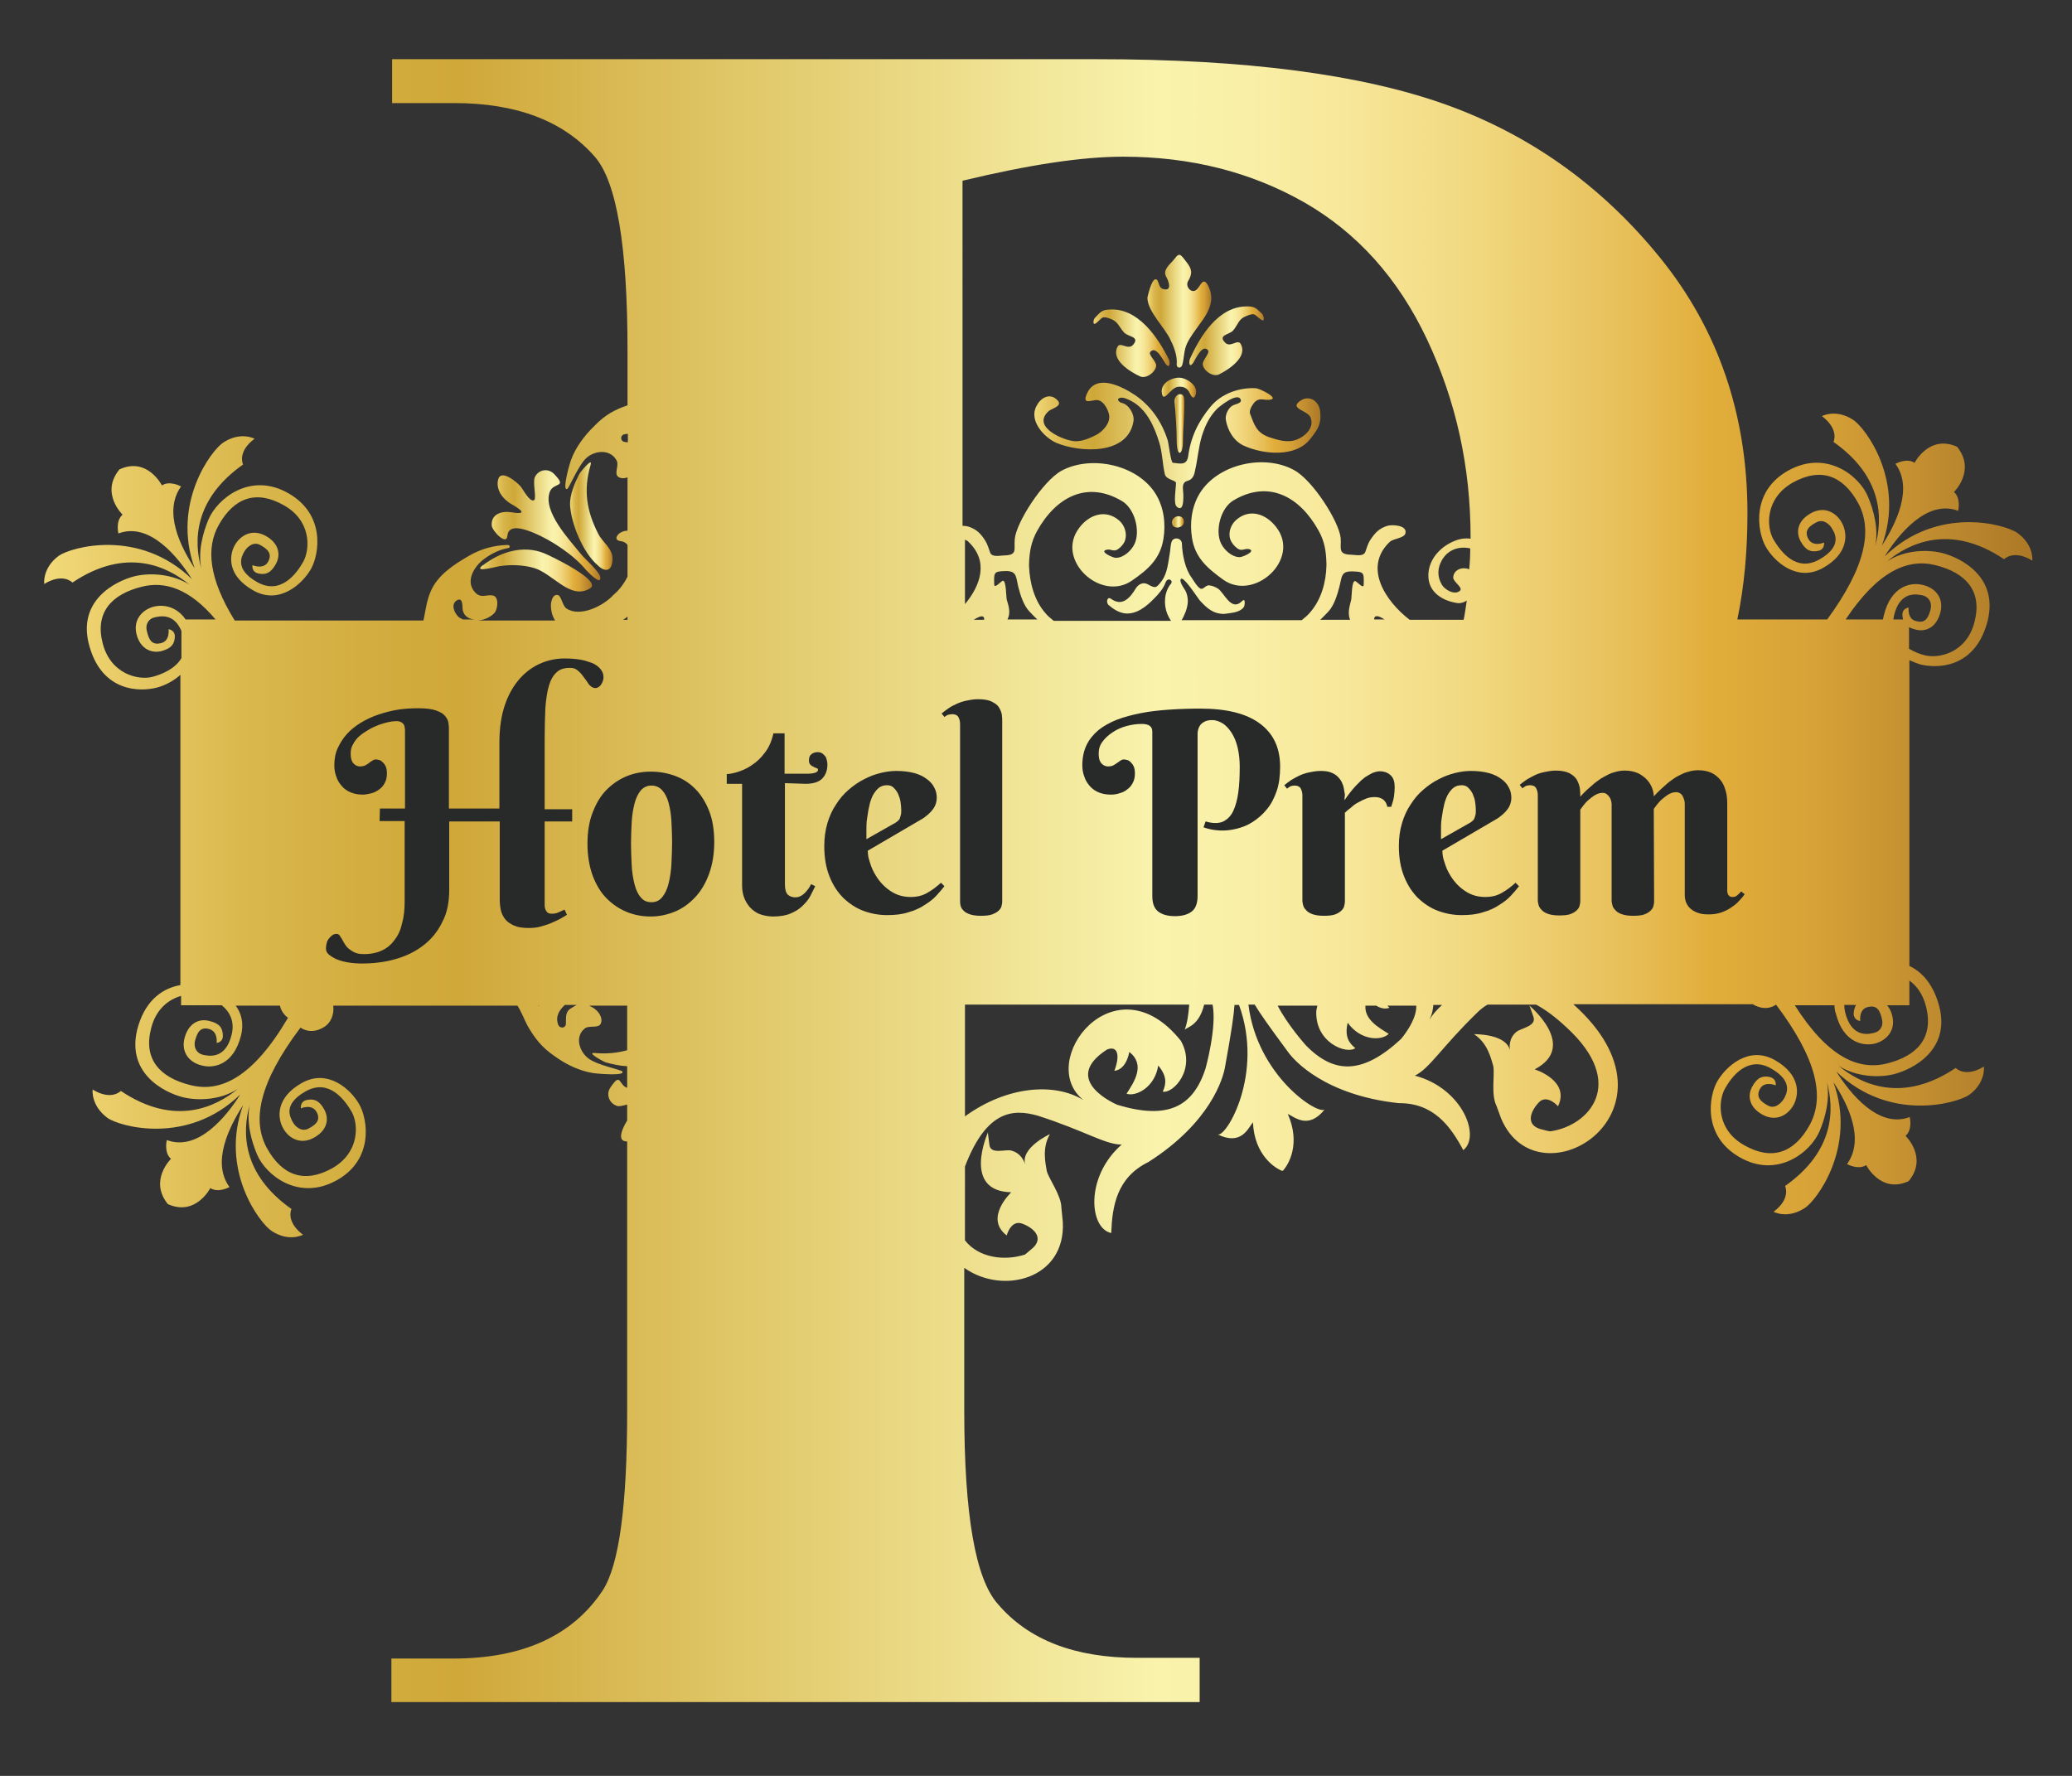 <?xml version="1.0" encoding="utf-8"?>
<!-- Generator: Adobe Illustrator 22.1.0, SVG Export Plug-In . SVG Version: 6.00 Build 0)  -->
<svg version="1.1" id="Capa_1" xmlns="http://www.w3.org/2000/svg" xmlns:xlink="http://www.w3.org/1999/xlink" x="0px" y="0px"
	 viewBox="0 0 595 510" style="enable-background:new 0 0 595 510;" xml:space="preserve">
<rect x="0" y="0" width="595" height="510" fill="#333333" stroke="none"/>
<style type="text/css">
	.st0{display:none;fill:#282929;}
	.st1{fill:url(#SVGID_1_);}
	.st2{fill:url(#SVGID_2_);}
	.st3{fill:url(#SVGID_3_);}
	.st4{fill:url(#SVGID_4_);}
	.st5{fill:url(#SVGID_5_);}
	.st6{fill:url(#SVGID_6_);}
	.st7{fill:url(#SVGID_7_);}
	.st8{fill:url(#SVGID_8_);}
	.st9{fill:url(#SVGID_9_);}
	.st10{fill:url(#SVGID_10_);}
	.st11{fill:url(#SVGID_11_);}
	.st12{fill:url(#SVGID_12_);}
	.st13{fill:url(#SVGID_13_);}
	.st14{fill:url(#SVGID_14_);}
	.st15{fill:#282929;}
</style>
<rect x="-8" y="0.1" class="st0" width="3968.5" height="3968.5"/>
<g>
	
		<linearGradient id="SVGID_1_" gradientUnits="userSpaceOnUse" x1="141.142" y1="-2973.173" x2="172.358" y2="-2973.173" gradientTransform="matrix(1 0 0 1 0 3124)">
		<stop  offset="0" style="stop-color:#F2DA7A"/>
		<stop  offset="4.000000e-02" style="stop-color:#E8CB66"/>
		<stop  offset="0.1" style="stop-color:#DAB84E"/>
		<stop  offset="0.16" style="stop-color:#D3AD3F"/>
		<stop  offset="0.21" style="stop-color:#D0A83A"/>
		<stop  offset="0.34" style="stop-color:#DFC565"/>
		<stop  offset="0.56" style="stop-color:#F9F3AD"/>
		<stop  offset="0.6" style="stop-color:#F9F0A7"/>
		<stop  offset="0.66" style="stop-color:#F7E698"/>
		<stop  offset="0.72" style="stop-color:#F1D87F"/>
		<stop  offset="0.79" style="stop-color:#E8C15C"/>
		<stop  offset="0.84" style="stop-color:#E1AD3A"/>
		<stop  offset="0.89" style="stop-color:#D7A237"/>
		<stop  offset="0.96" style="stop-color:#BC882E"/>
		<stop  offset="1" style="stop-color:#AC7826"/>
	</linearGradient>
	<path class="st1" d="M146.8,147.1c-2.8-0.4-5.8,0.5-5.6,3.8c0.1,1.6,4.3,5.9,4.5,3c0.3-3.8,5.5-1.7,7.5-0.9
		c5.1,2.1,11.6,6.4,15.1,10.7c0.2,0.2,4.3,4.6,4.1,2.2c-0.1-1.7-4.4-5.3-5.5-6.7c-3.2-4-11.2-12.3-9-18c1.1-2.8,5.2-1,1.2-5.1
		c-1.8-1.8-4.5-1.2-5.5,0.9c-0.7,1.4,0.5,6-0.2,6.6c-1.2,0.9-3.4-3.4-3.9-3.9c-1-1.2-5.8-5.3-6.5-1.8c-0.6,3,1.6,5.6,3.9,6.9
		C149.2,146.1,152,148,146.8,147.1z"/>
	
		<linearGradient id="SVGID_2_" gradientUnits="userSpaceOnUse" x1="137.762" y1="-2960.161" x2="169.89" y2="-2960.161" gradientTransform="matrix(1 0 0 1 0 3124)">
		<stop  offset="0" style="stop-color:#F2DA7A"/>
		<stop  offset="4.000000e-02" style="stop-color:#E8CB66"/>
		<stop  offset="0.1" style="stop-color:#DAB84E"/>
		<stop  offset="0.16" style="stop-color:#D3AD3F"/>
		<stop  offset="0.21" style="stop-color:#D0A83A"/>
		<stop  offset="0.34" style="stop-color:#DFC565"/>
		<stop  offset="0.56" style="stop-color:#F9F3AD"/>
		<stop  offset="0.6" style="stop-color:#F9F0A7"/>
		<stop  offset="0.66" style="stop-color:#F7E698"/>
		<stop  offset="0.72" style="stop-color:#F1D87F"/>
		<stop  offset="0.79" style="stop-color:#E8C15C"/>
		<stop  offset="0.84" style="stop-color:#E1AD3A"/>
		<stop  offset="0.89" style="stop-color:#D7A237"/>
		<stop  offset="0.96" style="stop-color:#BC882E"/>
		<stop  offset="1" style="stop-color:#AC7826"/>
	</linearGradient>
	<path class="st2" d="M138.4,162.5C138.3,162.5,138.3,162.5,138.4,162.5c-2.5,2.1,4.7,0.1,5,0.1c3.1-0.5,6.8-0.4,9.9,0.5
		c5.5,1.6,10.4,9.3,16.1,5.9c3.8-2.2-11.6-9.5-13.1-10.1c-6.1-2.5-12.7-0.4-17.7,3.5C138.9,162,139.6,161.5,138.4,162.5z"/>
	
		<linearGradient id="SVGID_3_" gradientUnits="userSpaceOnUse" x1="163.673" y1="-2975.774" x2="175.902" y2="-2975.774" gradientTransform="matrix(1 0 0 1 0 3124)">
		<stop  offset="0" style="stop-color:#F2DA7A"/>
		<stop  offset="4.000000e-02" style="stop-color:#E8CB66"/>
		<stop  offset="0.1" style="stop-color:#DAB84E"/>
		<stop  offset="0.16" style="stop-color:#D3AD3F"/>
		<stop  offset="0.21" style="stop-color:#D0A83A"/>
		<stop  offset="0.34" style="stop-color:#DFC565"/>
		<stop  offset="0.56" style="stop-color:#F9F3AD"/>
		<stop  offset="0.6" style="stop-color:#F9F0A7"/>
		<stop  offset="0.66" style="stop-color:#F7E698"/>
		<stop  offset="0.72" style="stop-color:#F1D87F"/>
		<stop  offset="0.79" style="stop-color:#E8C15C"/>
		<stop  offset="0.84" style="stop-color:#E1AD3A"/>
		<stop  offset="0.89" style="stop-color:#D7A237"/>
		<stop  offset="0.96" style="stop-color:#BC882E"/>
		<stop  offset="1" style="stop-color:#AC7826"/>
	</linearGradient>
	<path class="st3" d="M166.3,136.2c-1.3,2.6-2.7,5.9-2.6,8.8c0.3,5.4,3.7,13.7,7.9,17.3c2.2,2.2,4.3,1.8,4.3-1.9
		c0-2.9-2.9-4.7-4.1-7.1c-3.4-6.6-4.3-12.6-2.2-19.8C170.3,131.1,166.6,135.6,166.3,136.2z"/>
	
		<linearGradient id="SVGID_4_" gradientUnits="userSpaceOnUse" x1="339.751" y1="-2982.248" x2="339.751" y2="-2982.248" gradientTransform="matrix(1 0 0 1 0 3124)">
		<stop  offset="0" style="stop-color:#F2DA7A"/>
		<stop  offset="4.000000e-02" style="stop-color:#E8CB66"/>
		<stop  offset="0.1" style="stop-color:#DAB84E"/>
		<stop  offset="0.16" style="stop-color:#D3AD3F"/>
		<stop  offset="0.21" style="stop-color:#D0A83A"/>
		<stop  offset="0.34" style="stop-color:#DFC565"/>
		<stop  offset="0.56" style="stop-color:#F9F3AD"/>
		<stop  offset="0.6" style="stop-color:#F9F0A7"/>
		<stop  offset="0.66" style="stop-color:#F7E698"/>
		<stop  offset="0.72" style="stop-color:#F1D87F"/>
		<stop  offset="0.79" style="stop-color:#E8C15C"/>
		<stop  offset="0.84" style="stop-color:#E1AD3A"/>
		<stop  offset="0.89" style="stop-color:#D7A237"/>
		<stop  offset="0.96" style="stop-color:#BC882E"/>
		<stop  offset="1" style="stop-color:#AC7826"/>
	</linearGradient>
	<path class="st4" d="M339.8,141.8c0-0.1,0-0.1,0-0.1S339.8,141.7,339.8,141.8z"/>
	
		<linearGradient id="SVGID_5_" gradientUnits="userSpaceOnUse" x1="339.751" y1="-2982.398" x2="339.751" y2="-2982.398" gradientTransform="matrix(1 0 0 1 0 3124)">
		<stop  offset="0" style="stop-color:#F2DA7A"/>
		<stop  offset="4.000000e-02" style="stop-color:#E8CB66"/>
		<stop  offset="0.1" style="stop-color:#DAB84E"/>
		<stop  offset="0.16" style="stop-color:#D3AD3F"/>
		<stop  offset="0.21" style="stop-color:#D0A83A"/>
		<stop  offset="0.34" style="stop-color:#DFC565"/>
		<stop  offset="0.56" style="stop-color:#F9F3AD"/>
		<stop  offset="0.6" style="stop-color:#F9F0A7"/>
		<stop  offset="0.66" style="stop-color:#F7E698"/>
		<stop  offset="0.72" style="stop-color:#F1D87F"/>
		<stop  offset="0.79" style="stop-color:#E8C15C"/>
		<stop  offset="0.84" style="stop-color:#E1AD3A"/>
		<stop  offset="0.89" style="stop-color:#D7A237"/>
		<stop  offset="0.96" style="stop-color:#BC882E"/>
		<stop  offset="1" style="stop-color:#AC7826"/>
	</linearGradient>
	<path class="st5" d="M339.8,141.6L339.8,141.6L339.8,141.6z"/>
	
		<linearGradient id="SVGID_6_" gradientUnits="userSpaceOnUse" x1="339.751" y1="-2982.435" x2="339.751" y2="-2982.435" gradientTransform="matrix(1 0 0 1 0 3124)">
		<stop  offset="0" style="stop-color:#F2DA7A"/>
		<stop  offset="4.000000e-02" style="stop-color:#E8CB66"/>
		<stop  offset="0.1" style="stop-color:#DAB84E"/>
		<stop  offset="0.16" style="stop-color:#D3AD3F"/>
		<stop  offset="0.21" style="stop-color:#D0A83A"/>
		<stop  offset="0.34" style="stop-color:#DFC565"/>
		<stop  offset="0.56" style="stop-color:#F9F3AD"/>
		<stop  offset="0.6" style="stop-color:#F9F0A7"/>
		<stop  offset="0.66" style="stop-color:#F7E698"/>
		<stop  offset="0.72" style="stop-color:#F1D87F"/>
		<stop  offset="0.79" style="stop-color:#E8C15C"/>
		<stop  offset="0.84" style="stop-color:#E1AD3A"/>
		<stop  offset="0.89" style="stop-color:#D7A237"/>
		<stop  offset="0.96" style="stop-color:#BC882E"/>
		<stop  offset="1" style="stop-color:#AC7826"/>
	</linearGradient>
	<path class="st6" d="M339.8,141.6C339.8,141.5,339.8,141.5,339.8,141.6L339.8,141.6z"/>
	
		<linearGradient id="SVGID_7_" gradientUnits="userSpaceOnUse" x1="296.881" y1="-2996.076" x2="379.29" y2="-2996.076" gradientTransform="matrix(1 0 0 1 0 3124)">
		<stop  offset="0" style="stop-color:#F2DA7A"/>
		<stop  offset="4.000000e-02" style="stop-color:#E8CB66"/>
		<stop  offset="0.1" style="stop-color:#DAB84E"/>
		<stop  offset="0.16" style="stop-color:#D3AD3F"/>
		<stop  offset="0.21" style="stop-color:#D0A83A"/>
		<stop  offset="0.34" style="stop-color:#DFC565"/>
		<stop  offset="0.56" style="stop-color:#F9F3AD"/>
		<stop  offset="0.6" style="stop-color:#F9F0A7"/>
		<stop  offset="0.66" style="stop-color:#F7E698"/>
		<stop  offset="0.72" style="stop-color:#F1D87F"/>
		<stop  offset="0.79" style="stop-color:#E8C15C"/>
		<stop  offset="0.84" style="stop-color:#E1AD3A"/>
		<stop  offset="0.89" style="stop-color:#D7A237"/>
		<stop  offset="0.96" style="stop-color:#BC882E"/>
		<stop  offset="1" style="stop-color:#AC7826"/>
	</linearGradient>
	<path class="st7" d="M303.4,127.2c6.7,2.8,20.6,3.6,22.1-6.3c0.3-2-1.4-4.8-3.4-5.2c-0.5-0.1-1.7-1-0.6-1.4c1-0.4,2.7,0.5,3.6,1
		c4.3,2.4,6.4,7.3,7.8,11.8c0.9,2.9,0.9,6.1,1.6,9.1c0.4,1.6,3.2,1.7,3.2,2.5c0,1.5-0.8,5.9,0.2,6.8c2.2,1.9,1.9-3,1.9-3.7
		c0-1.1-0.7-3.2,1.2-3.7c1.6-0.4,2-1.9,2.2-3.1c0.8-3.5,0.9-6.2,1.9-9.7c0.9-2.9,2.2-5.7,4.4-7.9c0.6-0.6,6-5,6.8-2.6
		c0.4,1-1.7,1.3-2.2,1.6c-1.3,0.6-2.3,2.6-2.1,4.1c0.5,3.1,2.3,6.2,5.2,7.5c5.5,2.5,14.9,3.5,19.1-2c2.1-2.7,3.2-4.1,2.8-7.9
		c-0.3-2.9-3.1-4.8-5.7-3c-3.3,2.3,2,2.7,2.9,4.7c1.3,2.9-1.5,5.5-3.8,6.4c-2.7,1.1-5.5,0.2-8.2-0.7c-3.5-1.3-4.1-3.5-5.3-6.6
		c-0.4-1,0.5-2.4,1.1-3.2c1.5-1.7,2.6-0.7,4.5-0.9c3.1-0.3-2.8-3.2-3.9-3.3c-4.7-0.3-9.9,1.5-13,5.2c-3.6,4.3-5.8,8.9-6.5,14.3
		c-0.4,2.8-2.4,2.1-4.4,1.9c-0.6-0.1-1.2-5.6-1.5-6.5c-1.7-5.3-4.7-9.7-9.3-12.9c-3.6-2.4-11.1-6.4-13.8-0.6c-1.5,3.2,0.7,2.2,2.4,2
		c2.1-0.3,3.6,2.6,3.9,4.3c0.4,2.3-1.8,4.7-3.7,5.7c-1.1,0.5-3.7,2-6.3,1.8c-2.9-0.2-12.4-4-7.4-8.6c1-0.9,5-1.6,1.8-3.8
		c-2-1.3-4.3,0.3-5.2,2.2C295.3,120.6,299.7,125.6,303.4,127.2z"/>
	
		<linearGradient id="SVGID_8_" gradientUnits="userSpaceOnUse" x1="329.532" y1="-3034.624" x2="347.794" y2="-3034.624" gradientTransform="matrix(1 0 0 1 0 3124)">
		<stop  offset="0" style="stop-color:#F2DA7A"/>
		<stop  offset="4.000000e-02" style="stop-color:#E8CB66"/>
		<stop  offset="0.1" style="stop-color:#DAB84E"/>
		<stop  offset="0.16" style="stop-color:#D3AD3F"/>
		<stop  offset="0.21" style="stop-color:#D0A83A"/>
		<stop  offset="0.34" style="stop-color:#DFC565"/>
		<stop  offset="0.56" style="stop-color:#F9F3AD"/>
		<stop  offset="0.6" style="stop-color:#F9F0A7"/>
		<stop  offset="0.66" style="stop-color:#F7E698"/>
		<stop  offset="0.72" style="stop-color:#F1D87F"/>
		<stop  offset="0.79" style="stop-color:#E8C15C"/>
		<stop  offset="0.84" style="stop-color:#E1AD3A"/>
		<stop  offset="0.89" style="stop-color:#D7A237"/>
		<stop  offset="0.96" style="stop-color:#BC882E"/>
		<stop  offset="1" style="stop-color:#AC7826"/>
	</linearGradient>
	<path class="st8" d="M337.9,104.6c-0.1,1.2,1.3,1.3,1.6,0.2c0.6-2.1,0.4-4.1,1.4-6.2c0.9-1.9,2.4-3.8,3.6-5.5
		c2.4-3.2,4.5-6.7,2.6-10.7c-1.5-3.3-2.3-0.4-3.3,0.6c-1.5,1.7-3.6-0.7-2.6-2.3c1.4-2.3,1-3.6-0.6-5.6c-1.4-1.7-1.8-2.9-3.3-0.8
		c-1.1,1.5-3.6,3.1-2.4,5.2c0.6,1,1.9,4.3-0.9,3.5c-1.5-0.4-1.1-2.7-2.1-2.8c-1.3-0.1-2.4,5.3-2.4,5.3c0,4,5.2,8.7,6.7,12.3
		C337.2,99.8,338.1,102.3,337.9,104.6z"/>
	
		<linearGradient id="SVGID_9_" gradientUnits="userSpaceOnUse" x1="313.951" y1="-3025.425" x2="335.939" y2="-3025.425" gradientTransform="matrix(1 0 0 1 0 3124)">
		<stop  offset="0" style="stop-color:#F2DA7A"/>
		<stop  offset="4.000000e-02" style="stop-color:#E8CB66"/>
		<stop  offset="0.1" style="stop-color:#DAB84E"/>
		<stop  offset="0.16" style="stop-color:#D3AD3F"/>
		<stop  offset="0.21" style="stop-color:#D0A83A"/>
		<stop  offset="0.34" style="stop-color:#DFC565"/>
		<stop  offset="0.56" style="stop-color:#F9F3AD"/>
		<stop  offset="0.6" style="stop-color:#F9F0A7"/>
		<stop  offset="0.66" style="stop-color:#F7E698"/>
		<stop  offset="0.72" style="stop-color:#F1D87F"/>
		<stop  offset="0.79" style="stop-color:#E8C15C"/>
		<stop  offset="0.84" style="stop-color:#E1AD3A"/>
		<stop  offset="0.89" style="stop-color:#D7A237"/>
		<stop  offset="0.96" style="stop-color:#BC882E"/>
		<stop  offset="1" style="stop-color:#AC7826"/>
	</linearGradient>
	<path class="st9" d="M314.9,92.7c1.8-1.5,1.4-2.1,4.1-1.1c2.1,0.8,2.4,2.4,3.8,3.9c1.2,1.3,4.6,1.1,2.6,3.5c-1.5,1.7-3.7-1-4.5,0.6
		c-2,3.9,3.9,7.3,6.5,8.5c1.8,0.8,4.5-1.3,4.6-3.1c0.1-1.2-2.3-3.1-1.7-3.9c1.7-2.2,4,3,4.6,3.6c1.1,1.2,1.1-0.6,0.8-1.4
		c-3.2-6.4-8.9-15-17.2-14.4c-2,0.1-2.5,0.7-3.9,2.2C313.9,91.6,313.6,93.8,314.9,92.7z"/>
	
		<linearGradient id="SVGID_10_" gradientUnits="userSpaceOnUse" x1="341.481" y1="-3026.138" x2="362.941" y2="-3026.138" gradientTransform="matrix(1 0 0 1 0 3124)">
		<stop  offset="0" style="stop-color:#F2DA7A"/>
		<stop  offset="4.000000e-02" style="stop-color:#E8CB66"/>
		<stop  offset="0.1" style="stop-color:#DAB84E"/>
		<stop  offset="0.16" style="stop-color:#D3AD3F"/>
		<stop  offset="0.21" style="stop-color:#D0A83A"/>
		<stop  offset="0.34" style="stop-color:#DFC565"/>
		<stop  offset="0.56" style="stop-color:#F9F3AD"/>
		<stop  offset="0.6" style="stop-color:#F9F0A7"/>
		<stop  offset="0.66" style="stop-color:#F7E698"/>
		<stop  offset="0.72" style="stop-color:#F1D87F"/>
		<stop  offset="0.79" style="stop-color:#E8C15C"/>
		<stop  offset="0.84" style="stop-color:#E1AD3A"/>
		<stop  offset="0.89" style="stop-color:#D7A237"/>
		<stop  offset="0.96" style="stop-color:#BC882E"/>
		<stop  offset="1" style="stop-color:#AC7826"/>
	</linearGradient>
	<path class="st10" d="M342.5,104.4c0.6-0.7,2.7-5.9,4.4-3.8c0.6,0.8-1.6,2.8-1.5,4c0.1,1.8,2.9,3.8,4.7,2.9
		c2.6-1.3,8.3-4.9,6.2-8.7c-0.9-1.6-2.9,1.2-4.5-0.4c-2.2-2.3,1.3-2.2,2.4-3.6c1.3-1.6,1.5-3.2,3.6-4c2.7-1.1,2.3-0.5,4.2,0.9
		c1.4,1.1,1-1.1,0.3-1.7c-1.5-1.4-2-2-4-2c-8.4-0.2-13.7,8.6-16.6,15.1C341.4,103.8,341.4,105.7,342.5,104.4z"/>
	
		<linearGradient id="SVGID_11_" gradientUnits="userSpaceOnUse" x1="337.295" y1="-3002.375" x2="340.062" y2="-3002.375" gradientTransform="matrix(1 0 0 1 0 3124)">
		<stop  offset="0" style="stop-color:#F2DA7A"/>
		<stop  offset="4.000000e-02" style="stop-color:#E8CB66"/>
		<stop  offset="0.1" style="stop-color:#DAB84E"/>
		<stop  offset="0.16" style="stop-color:#D3AD3F"/>
		<stop  offset="0.21" style="stop-color:#D0A83A"/>
		<stop  offset="0.34" style="stop-color:#DFC565"/>
		<stop  offset="0.56" style="stop-color:#F9F3AD"/>
		<stop  offset="0.6" style="stop-color:#F9F0A7"/>
		<stop  offset="0.66" style="stop-color:#F7E698"/>
		<stop  offset="0.72" style="stop-color:#F1D87F"/>
		<stop  offset="0.79" style="stop-color:#E8C15C"/>
		<stop  offset="0.84" style="stop-color:#E1AD3A"/>
		<stop  offset="0.89" style="stop-color:#D7A237"/>
		<stop  offset="0.96" style="stop-color:#BC882E"/>
		<stop  offset="1" style="stop-color:#AC7826"/>
	</linearGradient>
	<path class="st11" d="M340.1,115.6c0-1.1,0-2.3-1.1-2.4c-1.1-0.1-1.8,1.1-1.7,2.2c0.3,3,0.6,8.2,0.6,11.3c0,0.1,0,0.1,0,0.1
		c0.1,5,1.9,3.7,1.8-0.3C339.7,123.5,340.2,118.5,340.1,115.6z"/>
	
		<linearGradient id="SVGID_12_" gradientUnits="userSpaceOnUse" x1="333.627" y1="-3012.678" x2="343.462" y2="-3012.678" gradientTransform="matrix(1 0 0 1 0 3124)">
		<stop  offset="0" style="stop-color:#F2DA7A"/>
		<stop  offset="4.000000e-02" style="stop-color:#E8CB66"/>
		<stop  offset="0.1" style="stop-color:#DAB84E"/>
		<stop  offset="0.16" style="stop-color:#D3AD3F"/>
		<stop  offset="0.21" style="stop-color:#D0A83A"/>
		<stop  offset="0.34" style="stop-color:#DFC565"/>
		<stop  offset="0.56" style="stop-color:#F9F3AD"/>
		<stop  offset="0.6" style="stop-color:#F9F0A7"/>
		<stop  offset="0.66" style="stop-color:#F7E698"/>
		<stop  offset="0.72" style="stop-color:#F1D87F"/>
		<stop  offset="0.79" style="stop-color:#E8C15C"/>
		<stop  offset="0.84" style="stop-color:#E1AD3A"/>
		<stop  offset="0.89" style="stop-color:#D7A237"/>
		<stop  offset="0.96" style="stop-color:#BC882E"/>
		<stop  offset="1" style="stop-color:#AC7826"/>
	</linearGradient>
	<path class="st12" d="M341.4,112.4c0.2,0.3,1.1,2.8,1.8,1.3c1.3-2.6-2-4.9-4.1-5.2c-2.2-0.3-5.7,1.3-5.5,4.1
		c0.4,3.6,2.4-1.2,4.6-1.5C339.5,110.9,340.7,111.3,341.4,112.4z"/>
	
		<linearGradient id="SVGID_13_" gradientUnits="userSpaceOnUse" x1="336.512" y1="-2974.118" x2="339.892" y2="-2974.118" gradientTransform="matrix(1 0 0 1 0 3124)">
		<stop  offset="0" style="stop-color:#F2DA7A"/>
		<stop  offset="4.000000e-02" style="stop-color:#E8CB66"/>
		<stop  offset="0.1" style="stop-color:#DAB84E"/>
		<stop  offset="0.16" style="stop-color:#D3AD3F"/>
		<stop  offset="0.21" style="stop-color:#D0A83A"/>
		<stop  offset="0.34" style="stop-color:#DFC565"/>
		<stop  offset="0.56" style="stop-color:#F9F3AD"/>
		<stop  offset="0.6" style="stop-color:#F9F0A7"/>
		<stop  offset="0.66" style="stop-color:#F7E698"/>
		<stop  offset="0.72" style="stop-color:#F1D87F"/>
		<stop  offset="0.79" style="stop-color:#E8C15C"/>
		<stop  offset="0.84" style="stop-color:#E1AD3A"/>
		<stop  offset="0.89" style="stop-color:#D7A237"/>
		<stop  offset="0.96" style="stop-color:#BC882E"/>
		<stop  offset="1" style="stop-color:#AC7826"/>
	</linearGradient>
	<path class="st13" d="M336.6,150.1c0,2.2,3.4,1.6,3.4-0.3C339.9,147.5,336.5,147.9,336.6,150.1z"/>
	
		<linearGradient id="SVGID_14_" gradientUnits="userSpaceOnUse" x1="12.627" y1="-2871.098" x2="583.575" y2="-2871.098" gradientTransform="matrix(1 0 0 1 0 3124)">
		<stop  offset="0" style="stop-color:#F2DA7A"/>
		<stop  offset="4.000000e-02" style="stop-color:#E8CB66"/>
		<stop  offset="0.1" style="stop-color:#DAB84E"/>
		<stop  offset="0.16" style="stop-color:#D3AD3F"/>
		<stop  offset="0.21" style="stop-color:#D0A83A"/>
		<stop  offset="0.34" style="stop-color:#DFC565"/>
		<stop  offset="0.56" style="stop-color:#F9F3AD"/>
		<stop  offset="0.6" style="stop-color:#F9F0A7"/>
		<stop  offset="0.66" style="stop-color:#F7E698"/>
		<stop  offset="0.72" style="stop-color:#F1D87F"/>
		<stop  offset="0.79" style="stop-color:#E8C15C"/>
		<stop  offset="0.84" style="stop-color:#E1AD3A"/>
		<stop  offset="0.89" style="stop-color:#D7A237"/>
		<stop  offset="0.96" style="stop-color:#BC882E"/>
		<stop  offset="1" style="stop-color:#AC7826"/>
	</linearGradient>
	<path class="st14" d="M579.4,153.1c-3.4-2.5-23-8.1-38.2,6.7c3.9-6.2,12.1-16.5,21.1-13.1c0,0,0.9-3.6-1.2-5.4c0,0,6.4-6.2,0.9-13
		c-8-3.6-12.2,4.6-12.2,4.6c-2.3-1.5-5.5,0.3-5.5,0.3c5.2,7.1,0.1,17.3-3.9,23.5c6.8-18.6-4.8-33.9-8.2-36.1c-5-3.3-9-1.1-9-1.1
		c5.1,3.9,3.3,7.4,3.3,7.4c14.2,10,14.2,22,12,29.9c1-5-0.5-10.4-2.1-14.2c-2.5-6-12-13.6-23-7.4c-10.6,6-8.8,17.4-6.4,21.7
		s9,10.4,16.5,6.2s7.1-10,5.4-13c-1.7-3.1-5.2-4.8-8.9-2.7c-3.8,2.1-4.4,5.4-2.9,8.1c1.5,2.7,3,3.1,5,2.7c2-0.4,1.7-2.4,1.7-2.4
		s-3.1,1.4-4.5-1c-1.3-2.4,0.2-3.7,2.3-4.8c2-1.1,3.9,0.6,4.6,2c0.8,1.3,2.8,5-3.8,8.7s-11.1-2.3-13.2-5.9c-2-3.6-2.3-11.7,5.6-16.2
		c7.9-4.4,14.3-2.2,18.7,5.7c4.3,7.7,2.4,18.3-8.8,33.6h-25.8c2-9.6,2.9-19.8,2.9-30.5c0-28.3-8.4-52.8-25.1-73.4
		s-37.3-35.3-61.6-44c-24.4-8.7-57.7-13-99.9-13H112.6v12.6h17.8c17.9,0,31.4,5.1,40.4,15.4c6.3,7.2,9.4,25.8,9.4,55.6v15.8
		c-3.5,1.2-6.3,2.6-9.5,5.9c-2.9,2.8-5.5,6.3-6.8,10c-0.3,0.8-2.6,8.8-1,8.1c0.5-0.2,3.2-6.8,5.5-8.9c2.5-2.2,6.9-2.6,8.7,0.8
		c0.7,1.4-0.8,3.7,0.4,4.6c0.8,0.6,1.8,0.5,2.7,0.2v15.3c-0.5,0-1,0.1-1.5,0.3c-1.4,0.5-2.7,2.4-0.5,2.7c0.9,0.1,1.6,0.5,2,1.1v9.1
		c-1,2-2.4,3.9-4.1,5.3c-2.8,3.1-9.6,6.5-13.5,3.8c-1.1-0.8-1.4-3.6-2.4-3.8c-1.5-0.4-2,1.9-2,2.9c0,1.8,0.5,3.3,1.2,4.4h-22.2
		c1.9-0.1,3.9-1.1,4.9-2.3c0.8-1.1,1.3-4.5-0.6-4.9c-1.9-0.3-3.3,0.9-5-0.8c-3.1-3.2-0.3-7.7,2.7-9.8c1.9-1.4,4.3-2.6,6.7-3
		c0.7-0.1,0.6-0.9-0.1-0.9c-4,0.1-7.6,1.1-11.1,3.1c-4.3,2.5-9,5.5-11,10.2c-1.2,2.7-1.5,5.6-2.1,8.4H67.4
		c-7.4-12-8.3-20.8-4.6-27.4c4.4-7.9,10.8-10.2,18.7-5.7c7.9,4.4,7.6,12.5,5.6,16.2c-2,3.6-6.6,9.6-13.2,5.9
		c-6.6-3.7-4.5-7.4-3.8-8.7s2.6-3.1,4.6-2s3.6,2.4,2.3,4.8c-1.3,2.4-4.5,1-4.5,1s-0.4,1.9,1.7,2.4c2,0.4,3.5,0,5-2.7s0.9-6-2.9-8.1
		c-3.8-2.1-7.2-0.3-8.9,2.7c-1.7,3.1-2.1,8.8,5.4,13c7.5,4.2,14.1-2,16.5-6.2c2.4-4.3,4.2-15.6-6.4-21.7c-10.9-6.3-20.4,1.4-23,7.4
		c-1.6,3.8-3.1,9.2-2.1,14.2c-2.2-7.9-2.2-19.9,12-29.9c0,0-1.8-3.6,3.3-7.4c0,0-4-2.2-9,1.1c-3.4,2.2-14.9,17.5-8.2,36.1
		c-4.1-6.2-9.1-16.3-3.9-23.5c0,0-3.2-1.8-5.5-0.3c0,0-4.2-8.3-12.2-4.6c-5.6,6.8,0.9,13,0.9,13c-2.1,1.8-1.2,5.4-1.2,5.4
		c9-3.4,17.2,6.9,21.1,13.1c-15.3-14.8-34.8-9.1-38.2-6.7c-4.8,3.5-4.2,8.1-4.2,8.1c5.4-3.3,8.1-0.4,8.1-0.4
		c15.5-10.4,27.3-4.6,33.6,0.6c-4.9-3.1-11.3-3.5-15.8-2.4c-5.5,1.4-16.9,7.1-12.8,20.5c3.8,12.7,14.3,12.7,19.1,11.5
		c2.1-0.5,4.8-1.8,6.9-3.7v89.1c-4.6,0.8-9.7,3.8-12.1,11.7c-4,13.4,7.3,19.1,12.8,20.5c4.5,1.1,10.9,0.8,15.8-2.4
		c-6.3,5.2-18.1,11-33.6,0.6c0,0-2.7,2.9-8.1-0.4c0,0-0.6,4.5,4.2,8.1c3.4,2.5,23,8.1,38.2-6.7c-3.9,6.2-12.1,16.5-21.1,13.1
		c0,0-0.9,3.6,1.2,5.4c0,0-6.4,6.2-0.9,13c8,3.6,12.2-4.6,12.2-4.6c2.3,1.5,5.5-0.3,5.5-0.3c-5.2-7.1-0.1-17.3,3.9-23.5
		C63,336,74.6,351.3,78,353.5c5,3.3,9,1.1,9,1.1c-5.1-3.9-3.3-7.4-3.3-7.4c-14.2-10-14.2-22-12-29.9c-1,5,0.5,10.4,2.1,14.2
		c2.5,6,12,13.6,23,7.4c10.6-6,8.8-17.4,6.4-21.7s-9-10.4-16.5-6.2c-7.5,4.2-7.1,10-5.4,13c1.7,3.1,5.2,4.8,8.9,2.7
		c3.8-2.1,4.4-5.4,2.9-8.1s-3-3.1-5-2.7s-1.7,2.4-1.7,2.4s3.1-1.4,4.5,1c1.3,2.4-0.2,3.7-2.3,4.8c-2,1.1-3.9-0.6-4.6-2
		s-2.8-5,3.8-8.7s11.1,2.3,13.2,5.9c2,3.6,2.3,11.7-5.6,16.2c-7.9,4.4-14.3,2.2-18.7-5.7c-4.4-7.9-2.4-18.8,9.6-34.7
		c0,0,2.7,2.2,6.5,0c2.2-1.2,3.2-3.7,2.9-6.3h52.9c1.2,1.9,2.1,4.3,2.9,5.8c2,3.4,3.9,6.1,7.9,8.8c3.3,2.4,7.2,4.2,11.1,4.8
		c0.8,0.1,9.2,0.9,8.2-0.5c-0.3-0.5-7.3-1.8-9.8-3.8c-2.6-2-3.9-6.3-0.9-8.6c1.2-0.9,3.8,0.1,4.5-1.3c0.7-1.5-0.4-3.2-1.5-4.1
		c-0.6-0.5-1.2-0.8-1.8-1.1h10.9v12.8c-2.9,0.8-5.9,1.1-9.3,0.8c-2.6-0.3,2.5,2.5,3.2,2.7c1.8,0.5,4,1,6.1,1.1v6.2
		c-2.5-0.8-1.7-4.7-4.8-0.1c-1.4,2-0.3,4.6,1.9,5.3c0.6,0.2,1.8-0.1,2.9-0.4v4.6c-1.2,1.9-3.2,6-0.1,6c0.1,0,0.1,0,0.1,0v77.5
		c0,27-2.3,44.1-7,51.4c-8.6,13-22.9,19.6-42.9,19.6h-17.8v12.5h232.1v-12.7h-18c-17.8,0-31.1-5.1-39.9-15.4
		c-6.5-7.2-9.7-25.7-9.7-55.6v-41c11.1,7.9,29.2,3.2,28.3-13.2l-0.4-4c0-3.6-3.6-8.3-4.2-10.6c-0.4-2.4-1.4-6.6,0.9-10.6
		c0,0-8.5,3.9-7.1,8.7c0,0.1,0,0.1,0,0.1v-0.1c-0.2-0.6-1.1-3.3-4.1-4c-1.7-0.4-6,1.3-6.2-1.8c-0.4-3.1-0.4-3.1-0.4-3.4
		c-0.1,0.3-7.5,16.9,6.7,17.2c0,0-7.9,7.4-1.3,12.4c0,0,1.2-4.8,4.7-3.3c3.5,1.4,5.7,4.1,2.9,6.8c-1,0.8-1.7,1.5-2.4,2
		c-6,1.9-13.3,0.9-17.2-4.1V335c6.2-16.2,13.8-16.6,20.9-14.6c13.7,4.4,19.3,8.3,24.1,8.3c-10.6,9.3-9.3,24.1-3,25.4
		c0.3-7.6,1.5-15.9,10.7-20.4c17.9-11.4,21.5-24.2,22-27.4c1.9-10.4,2.5-14.8,2.7-17.7h1.3c7.2,19.7-3.6,38-6.1,37.2
		c6.8,3.3,8.7-1.8,10.1-3.5c0.4,9.4,6.3,13.2,8.5,14v-0.2l0.1,0.1c1.6-1.7,5.2-7.7,1.4-16.3c2,0.9,5.9,4.6,10.6-1.3
		c-1.9,1.7-19.4-9.6-21.9-30.1h1.8c1.5,2.5,4.1,6.2,9.5,13.5c1.8,2.6,10.7,12.5,31.8,14.8c10.2-0.1,15,6.8,18.6,13.5
		c5.1-4-0.3-17.8-13.9-21.4c4.3-2.1,7.6-8.1,17.9-18.1c0.9-0.9,1.9-1.7,3-2.3h13.9c2.6,1.4,5.5,3.5,8.8,6.6
		c17.4,16,6.5,28.2-4.7,29.8c-0.9-0.1-1.8-0.4-3-0.7c-3.8-1.2-3-4.6-0.5-7.4c2.4-2.9,5.7,0.9,5.7,0.9c3.6-7.4-6.7-10.6-6.7-10.6
		c12.6-6.6-1.4-18.2-1.6-18.4c0.2,0.3,0.2,0.3,1.2,3.2c1.1,2.8-3.4,3.3-4.8,4.4c-2.4,1.9-2,4.8-1.9,5.4v0.1c0,0,0,0,0-0.1
		c-1-4.9-10.3-4.7-10.3-4.7c3.9,2.6,4.8,6.8,5.5,9.1c0.5,2.4-0.7,8.2,0.9,11.4l1.4,3.8c10.8,25.2,54.9-2.3,20.7-32.9h51.6
		c0.1,0,0.1,0.1,0.1,0.1c3.9,2.2,6.5,0,6.5,0c12,15.9,14,26.8,9.6,34.7c-4.4,7.9-10.8,10.2-18.7,5.7c-7.9-4.4-7.6-12.5-5.6-16.2
		c2-3.6,6.6-9.6,13.2-5.9c6.6,3.7,4.5,7.4,3.8,8.7c-0.8,1.3-2.6,3.1-4.6,2s-3.6-2.4-2.3-4.8s4.5-1,4.5-1s0.4-1.9-1.7-2.4
		c-2-0.4-3.5,0-5,2.7s-0.9,6,2.9,8.1c3.8,2.1,7.2,0.3,8.9-2.7s2.1-8.8-5.4-13c-7.5-4.2-14.1,2-16.5,6.2c-2.4,4.3-4.2,15.6,6.4,21.7
		c10.9,6.3,20.4-1.4,23-7.4c1.6-3.8,3.1-9.2,2.1-14.2c2.2,7.9,2.2,19.9-12,29.9c0,0,1.8,3.6-3.3,7.4c0,0,4,2.2,9-1.1
		c3.4-2.2,14.9-17.5,8.2-36.1c4.1,6.2,9.1,16.3,3.9,23.5c0,0,3.2,1.8,5.5,0.3c0,0,4.2,8.3,12.2,4.6c5.6-6.8-0.9-13-0.9-13
		c2.1-1.8,1.2-5.4,1.2-5.4c-9,3.4-17.2-6.9-21.1-13.1c15.3,14.8,34.8,9.1,38.2,6.7c4.8-3.5,4.2-8.1,4.2-8.1
		c-5.4,3.3-8.1,0.4-8.1,0.4c-15.5,10.4-27.3,4.6-33.6-0.6c4.9,3.1,11.3,3.5,15.8,2.4c5.5-1.4,16.9-7.1,12.8-20.5
		c-1.8-5.8-4.9-9-8.3-10.6v-87.8c1.1,0.5,2.2,0.9,3.1,1.2c4.8,1.2,15.3,1.2,19.1-11.5c4-13.4-7.3-19.1-12.8-20.5
		c-4.5-1.1-10.9-0.8-15.8,2.4c6.3-5.2,18.1-11,33.6-0.6c0,0,2.7-2.9,8.1,0.4C583.6,161.2,584.2,156.6,579.4,153.1z M548.1,174.5
		c0,0-1.9,0.1-1.8,2.2c0,0.4,0.1,0.8,0.2,1.2h-2.8c0.1-0.4,0.1-0.8,0.2-1.2c1.8-7.3,6.8-6,8.3-5.7c1.5,0.4,2.7,1.8,2.2,4
		c-0.6,2.2-1.4,4.1-4,3.4C547.6,177.9,548.1,174.5,548.1,174.5z M534.2,293.2c0,0-0.5-3.4,2.2-4c2.7-0.7,3.5,1.2,4,3.4
		c0.6,2.2-0.7,3.7-2.2,4c-1.5,0.4-6.4,1.6-8.3-5.7c-0.2-0.8-0.3-1.6-0.3-2.3h3.4c-0.4,0.6-0.6,1.4-0.7,2.4
		C532.3,293.1,534.2,293.2,534.2,293.2z M289.1,172.2c-0.2-0.6-0.1-5.8-1.2-5.4c-0.5,0.2-2.4,2.4-2.4,1c-0.1-3.4-0.1-3.7,3.1-3.8
		c3.4-0.1,3.1,1.5,3.8,4.5c0.6,2.3,1.5,5.3,3.2,7.1c0.8,0.8,1.5,1.6,2.3,2.3h-8.6C290.2,176.2,289.8,174.4,289.1,172.2z
		 M396.1,177.1c0.5,0.2,1,0.5,1.5,0.8h-3C394.6,177.2,394.9,176.7,396.1,177.1z M419.2,169.7c-1.6,1.3-4.3-0.4-5.1-1.7
		c-1.4-2.3-1.4-4.8,0-7.2c1.8-3.1,5.1-4,8.1-3.3c0,2-0.1,4-0.3,6c-1.9-0.8-4.5,0-4.6,2.4C417.4,167.2,420.3,168.8,419.2,169.7z
		 M391.6,167.9c0,1.4-1.8-0.8-2.4-1c-1.1-0.4-1,4.7-1.2,5.4c-0.6,2.2-1,4-0.3,5.7h-8.6c0.8-0.7,1.5-1.5,2.3-2.3
		c1.7-1.8,2.6-4.8,3.2-7.1c0.8-3,0.4-4.6,3.8-4.5C391.7,164.2,391.7,164.4,391.6,167.9z M282.6,178h-3c0.5-0.3,1-0.6,1.5-0.8
		C282.3,176.7,282.7,177.2,282.6,178z M277.1,173.5V155c0.4,0.2,0.8,0.3,1,0.6C284,161.2,281.6,168.1,277.1,173.5z M322.5,45
		c19.4,0,36.7,4.4,52,13.1c15.2,8.7,27,21.8,35.3,39.4s12.5,36.5,12.5,56.9c0,0.1,0,0.2,0,0.3c-1.5-0.2-3,0-4.5,0.6
		c-3.8,1.5-7.2,4.8-7.6,9.2c-0.6,7.5,7.8,8.6,7.8,8.6c1.1,0.3,2.2,0,3.2-0.6c-0.3,1.8-0.5,3.7-0.9,5.5h-15.5
		c-7-5.4-13.4-15.1-5.7-22.4c1.1-1,4.2-1,4.5-2.5c0.5-2.3-3.8-2.5-5.2-2.1c-2.5,0.8-3.6,2.1-5,4.2c-0.6,1-0.9,2.1-1.3,3.2
		c-0.5,1.6-3,0.9-4.2,0.9c-3.8-0.1-2.7-1.9-2.9-4.7c-0.4-4.7-8-16.7-13.4-19.6c-8.5-4.7-21.9-1.8-27.1,6.7
		c-2.3,3.8-2.9,8.4-2.2,12.8c0.9,5.8,4.6,8.8,9,12c8.9,6.3,22.3-5.9,15.2-15.1c-2.9-3.8-7.6-5.5-11.5-2.1c-1.5,1.3-2.4,3.6-1.7,5.6
		c0.3,0.9,1.1,1.9,1.9,2.5c1.4,1.1,2.1,0,3.5,0.3c2.1,0.6-1.9,2.3-2.7,2.3c-2.3,0-4.5-2.1-5.4-4c-1.7-3.7-0.1-10.1,3.6-12.3
		c10.1-6,19-1.1,24.4,8.6c1.8,3.2,2.2,6,2.3,9.5c0,0.1,0,0.2,0,0.3s0,0.2,0,0.2c0-0.1,0-0.1,0-0.2c0-0.1,0-0.2,0-0.3
		c0-0.4,0,0.7,0,0.6c-0.1,4.8-1.5,9.9-4.8,13.6c-0.6,0.7-1.4,1.4-2.3,2.1h-34.5c0.4-0.6,0.8-1.5,1.2-2.5c0.7-2,0.8-3.5,0.2-5.3
		c-0.3-1-1.9-2.7-1.7-3.8c0.4-1.9,4.9,5.2,5.5,5.9c2.1,2.3,3.9,3.9,7,3.9c0,0,0,0,0.1,0c1.8-0.3,4.4-0.3,5.6-2
		c0.2-0.2,0.6-2.8-0.5-1.7c-3.2,3.2-5.1-2.4-7-3.6c-0.7-0.4-1.6-0.9-2.8-0.9c-1.1,0.4-1.1,0.9-1.9,1c-0.9,0-2.4-2.6-2.8-3.2
		c-1.9-2.5-2.7-6.7-2.8-9.8c0-1.3-1.7-2-2.7-1c-0.6,0.7-0.6,3-0.8,3.9c-0.4,2.4-0.7,5.6-2.2,7.7c-1.7,2.3-1.9,2.3-4.1,1.1
		c-1.3-0.7-2.6-0.1-3.4,1.1c-1.5,2.5-3.8,5.5-7.1,3.1c-1.2-0.9-1.6,1.1-0.7,1.8c1.3,1.1,2.7,2,4.3,2.3c3.5,0.6,6.6-2,8.8-4.3
		c1.2-1.2,2.6-2.8,3.2-4.5c0.6-1.7,2.4-0.6,1.5,0.4c-1.9,2.3-2.1,5.9-1,8.6c0.4,0.9,0.7,1.5,1.1,2h-33.7c-0.9-0.7-1.7-1.4-2.3-2.1
		c-3.3-3.7-4.6-8.8-4.8-13.6c0,0.1,0-1,0-0.6c0,0.1,0,0.2,0,0.3s0,0.1,0,0.2c0,0,0-0.1,0-0.2c0-0.2,0-0.3,0-0.3
		c0.1-3.5,0.6-6.4,2.3-9.5c5.4-9.7,14.3-14.6,24.4-8.6c3.7,2.2,5.3,8.6,3.6,12.3c-0.9,1.9-3.1,4-5.4,4c-0.8,0-4.8-1.8-2.7-2.3
		c1.4-0.4,2.1,0.8,3.5-0.3c0.8-0.6,1.6-1.5,1.9-2.5c0.6-2-0.2-4.3-1.7-5.6c-3.9-3.4-8.7-1.7-11.5,2.1c-7,9.2,6.3,21.4,15.2,15.1
		c4.5-3.1,8.1-6.2,9-12c0.7-4.4,0.1-9-2.2-12.8c-5.2-8.5-18.6-11.3-27.1-6.7c-5.4,3-13,14.9-13.4,19.6c-0.3,2.9,0.9,4.6-2.9,4.7
		c-1.2,0-3.7,0.7-4.2-0.9c-0.4-1.1-0.7-2.2-1.3-3.2c-1.3-2.1-2.5-3.4-5-4.2c-0.4-0.1-1-0.2-1.6-0.2V51.9
		C295.6,47.3,310.7,45,322.5,45z M179.3,126.9c-1.3-0.3-1.2-2,0.1-2.2c0.3-0.1,0.6-0.1,0.9-0.1v2.4C179.9,127,179.6,127,179.3,126.9
		z M131.7,177.2C131.6,177.1,131.6,177.1,131.7,177.2c-1.3-1.2-2.3-3.7-0.5-4.8c1.9-1.1,1.5,2.1,1.7,2.9c0.4,1.7,1.8,2.5,3.4,2.6
		h-3.4c-0.2-0.1-0.4-0.3-0.7-0.4C132.4,177.7,132.4,177.7,131.7,177.2z M43.7,194.4c-4,1-11.9-0.8-14.2-9.6s2.4-14.1,11.2-16.3
		c6.7-1.7,13.8,0.6,21.2,9.4h-8.6c-2.7-3.9-6.5-4.3-9.1-3.7c-3.4,0.9-6,3.8-5,7.9s4.1,5.6,7.1,4.9c3-0.8,3.8-2.1,3.9-4.1
		s-1.8-2.2-1.8-2.2s0.5,3.4-2.2,4c-2.7,0.7-3.5-1.2-4-3.4c-0.6-2.2,0.7-3.7,2.2-4c1.3-0.3,5.5-1.4,7.7,3.9v7.8
		C50.3,192.1,46.4,193.7,43.7,194.4z M82.7,292.3c-10,17-19.3,21.6-28.1,19.3c-8.8-2.2-13.5-7.5-11.2-16.3c1.4-5.6,5.1-8.3,8.6-9.3
		v2.7h11.7c2.2,1.8,3.8,4.6,2.8,8.5c-1.8,7.3-6.8,6-8.3,5.7c-1.5-0.4-2.7-1.8-2.2-4c0.6-2.2,1.4-4.1,4-3.4c2.7,0.7,2.2,4,2.2,4
		s1.9-0.1,1.8-2.2s-0.9-3.4-3.9-4.1c-3-0.8-6,0.7-7.1,4.9c-1.1,4.2,1.5,7.1,5,7.9c3.4,0.9,9.1-0.2,11.2-8.6c0.9-3.5,0.1-6.4-1.5-8.6
		h12.7C80.8,291,82.7,292.3,82.7,292.3z M154.5,288.7h0.4C154.8,288.8,154.6,288.8,154.5,288.7z M163.9,289.6
		c-1.7,1.1-1.3,2.7-1.4,4.4c0,1.3-1.7,1.5-2.2,0.3c-0.9-2.4,0.3-4.2,1.9-5.7h3.4C165.1,288.9,164.5,289.2,163.9,289.6z M178.9,178
		c0.5-0.3,0.9-0.6,1.3-0.9v0.9H178.9z M346.2,306.8c-3.6,11.2-11,14.8-25.3,10.5c0,0-16.8-7-3-15.9c3.1-1.2,3.8,1.7,2.1,6.1
		c0,0,3.2,0.1,4.3-5.4c4.7,3.7,1.4,8.6-0.8,12c2.6,0.9,8.1-1.7,9.1-8.1c2.6,3.1,2.3,5.3,1.3,7.5c3.1,0.6,9.7-6.6,5.2-14.6
		c-19-23.8-41.8,6-28,17c-8.4-5.1-22-4-34,4.7v-32.1h64.4c-0.2,2.8-0.6,5.5-1.3,7.2c1.1-0.9,4.1-1.3,5.6-7.2h2.4
		C349.5,294.9,346.2,306.8,346.2,306.8z M402.3,298.4c-10.9,10.1-19.1,10.2-27.3,1.8c0,0-5.3-5.9-8.1-11.4h11.4
		c-0.1,0.4-0.2,0.9-0.3,1.4c-0.5,9.2,8.7,12.7,11.2,10.8c-1.9-1.5-3.1-3.4-2.2-7.3c3.8,5.3,9.8,5.2,11.8,3.2c-2.9-1.8-7-4.1-6.7-8.1
		h3.1c2.2,1.4,3.8,0.6,3.8,0.6c-0.2-0.2-0.4-0.4-0.6-0.6h8.3C406.9,293.1,402.3,298.4,402.3,298.4z M410.5,292.8
		c0.7-1.4,1-2.8,1.1-4.2h2.5C412.7,289.9,411.4,291.3,410.5,292.8z M553.1,289.1c2.2,8.8-2.4,14.1-11.2,16.3
		c-8.3,2.1-17.1-1.9-26.5-16.7h11.4c0,0.8,0.1,1.6,0.4,2.4c2.1,8.3,7.8,9.4,11.2,8.6c3.4-0.9,6-3.8,5-7.9c-0.3-1.3-0.8-2.3-1.5-3.1
		h6.4v-7.1C550.4,283.1,552.2,285.5,553.1,289.1z M555.8,162.3c8.8,2.2,13.5,7.5,11.2,16.3c-2.2,8.8-10.1,10.6-14.2,9.6
		c-1.4-0.3-3.1-1-4.6-1.9v-6.2c0.5,0.3,1.1,0.5,1.9,0.7c3,0.8,6-0.7,7.1-4.9c1.1-4.2-1.5-7.1-5-7.9c-3.4-0.9-9.1,0.2-11.2,8.6
		c-0.1,0.4-0.2,0.9-0.3,1.3H530C539.2,164.1,547.7,160.3,555.8,162.3z"/>
</g>
<g>
	<path class="st15" d="M109.1,232.2h7.2v-22.4c0-0.6-0.1-1-0.2-1.4c-0.1-0.3-0.3-0.6-0.6-0.8c-0.2-0.2-0.5-0.3-0.8-0.4
		s-0.7-0.1-1.1-0.1c-0.6,0-1.3,0.1-2.2,0.3s-1.8,0.5-2.7,0.8c-1,0.4-1.9,0.8-2.9,1.4s-1.8,1.1-2.6,1.8c-0.8,0.7-1.4,1.5-1.8,2.3
		c-0.5,0.8-0.7,1.7-0.7,2.7c0,0.8,0.1,1.5,0.3,2s0.5,0.9,0.8,1.1c0.3,0.3,0.6,0.4,0.9,0.5c0.3,0.1,0.5,0.1,0.6,0.1
		c0.7,0,1.2-0.1,1.6-0.3c0.4-0.2,0.8-0.5,1.1-0.7c0.3-0.3,0.7-0.5,1-0.7s0.6-0.3,1-0.3c0.3,0,0.6,0.1,1,0.2s0.7,0.4,1,0.7
		c0.3,0.3,0.6,0.7,0.8,1.2s0.3,1.1,0.3,1.9c0,1.1-0.2,2-0.6,2.7c-0.4,0.8-0.9,1.4-1.6,1.9s-1.4,0.9-2.2,1.1s-1.7,0.4-2.5,0.4
		c-1.3,0-2.4-0.2-3.4-0.6s-1.9-1-2.6-1.8c-0.7-0.8-1.3-1.7-1.6-2.7c-0.4-1-0.6-2.1-0.6-3.3c0-1.8,0.3-3.5,1-5s1.6-2.9,2.7-4.1
		c1.1-1.2,2.5-2.3,4-3.2c1.5-0.9,3.2-1.7,5-2.3c1.8-0.6,3.7-1.1,5.6-1.4c1.9-0.3,3.9-0.4,5.8-0.4c2.2,0,3.8,0.2,5,0.6
		s2.1,0.9,2.6,1.5s0.9,1.2,1,1.8c0.1,0.6,0.2,1.1,0.2,1.6v23.3h14.5v-19c0-4.3,0.6-8,1.7-11.1s2.6-5.5,4.4-7.5
		c1.8-1.9,3.8-3.3,6-4.2c2.2-0.9,4.4-1.3,6.6-1.3c1.5,0,2.9,0.1,4.3,0.3c1.3,0.2,2.5,0.6,3.6,1c1,0.4,1.8,1,2.4,1.7s0.9,1.5,0.9,2.4
		c0,0.4-0.1,0.8-0.2,1.1s-0.3,0.7-0.5,1s-0.4,0.5-0.7,0.7c-0.3,0.2-0.6,0.3-0.8,0.3c-0.5,0-0.9-0.1-1.3-0.4s-0.7-0.6-1-1.1
		s-0.6-0.9-1-1.4s-0.7-1-1.1-1.4s-0.8-0.8-1.3-1.1c-0.5-0.3-1.1-0.4-1.8-0.4c-1.6,0-2.9,0.4-3.8,1.3c-1,0.9-1.7,2.2-2.2,3.9
		c-0.5,1.7-0.8,3.8-1,6.3c-0.1,2.5-0.2,5.4-0.2,8.7v20.4h7.9v3.5h-7.9v24c0,0.8,0.2,1.4,0.5,1.8c0.3,0.5,0.8,0.7,1.5,0.7
		s1.4-0.1,2-0.4s1.2-0.5,1.7-0.8l0.7,1.5c-0.6,0.4-1.3,0.8-2,1.2c-0.8,0.4-1.6,0.8-2.6,1.2c-0.9,0.4-1.9,0.7-3,1s-2.2,0.4-3.3,0.4
		c-1.8,0-3.2-0.2-4.3-0.7c-1.1-0.5-2-1.1-2.6-1.9s-1-1.7-1.2-2.6c-0.2-1-0.3-2-0.3-3v-22.4H129v19.6c0,3.6-0.6,6.7-2,9.3
		c-1.3,2.7-3.1,4.9-5.3,6.6c-2.3,1.8-4.9,3.1-8,4s-6.3,1.3-9.8,1.3c-1.3,0-2.6-0.1-3.9-0.3c-1.2-0.2-2.3-0.5-3.3-0.9
		c-0.9-0.4-1.7-0.9-2.3-1.4s-0.8-1.1-0.8-1.8c0-0.5,0.1-1,0.2-1.4c0.1-0.5,0.3-0.9,0.6-1.3s0.6-0.7,1-1s0.8-0.4,1.3-0.4
		c0.3,0,0.5,0.1,0.8,0.4c0.2,0.3,0.4,0.6,0.7,1.1c0.2,0.4,0.5,0.9,0.8,1.4s0.7,1,1.2,1.4s1.1,0.8,1.8,1.1c0.7,0.3,1.5,0.4,2.6,0.4
		c2,0,3.8-0.4,5.2-1.1c1.5-0.7,2.7-1.8,3.6-3.1c1-1.3,1.7-2.9,2.1-4.8c0.5-1.8,0.7-3.9,0.7-6.1v-23.1H109L109.1,232.2L109.1,232.2z"
		/>
	<path class="st15" d="M168.7,242.3c0-3.4,0.5-6.5,1.5-9c1-2.6,2.3-4.8,4-6.5s3.6-3,5.8-3.9c2.2-0.9,4.5-1.3,6.9-1.3
		s4.7,0.4,6.9,1.2c2.2,0.8,4.1,2,5.8,3.7c1.7,1.7,3,3.8,4,6.3s1.5,5.5,1.5,9c0,3.4-0.5,6.5-1.5,9.2s-2.3,4.9-4,6.7
		c-1.7,1.8-3.6,3.2-5.8,4.1c-2.2,0.9-4.5,1.4-6.9,1.4s-4.7-0.4-6.9-1.3c-2.2-0.9-4.1-2.2-5.8-3.9c-1.7-1.7-3-3.9-4-6.5
		C169.2,248.7,168.7,245.7,168.7,242.3z M193,241.9c0-2.1-0.1-4.1-0.2-6.1s-0.4-3.7-0.8-5.2s-1-2.7-1.8-3.6s-1.8-1.4-3.1-1.4
		c-1.3,0-2.3,0.5-3.1,1.4c-0.8,1-1.4,2.2-1.8,3.8c-0.4,1.6-0.7,3.3-0.8,5.3c-0.1,2-0.2,4.1-0.2,6.2s0.1,4.2,0.2,6.2s0.4,3.8,0.8,5.4
		s1,2.9,1.8,3.8c0.8,1,1.8,1.4,3.1,1.4c1.3,0,2.3-0.5,3.1-1.5c0.8-1,1.4-2.3,1.8-3.9s0.7-3.5,0.8-5.5C192.9,246,193,244,193,241.9z"
		/>
	<path class="st15" d="M225.4,224.9V254c0,1.4,0.3,2.4,0.8,2.9s1.3,0.8,2.2,0.8c0.7,0,1.3-0.2,1.9-0.6s1-0.8,1.4-1.3
		c0.5-0.6,0.9-1.2,1.2-1.9l1.2,0.6c-0.4,0.8-0.9,1.8-1.4,2.8s-1.3,1.9-2.2,2.8c-0.9,0.9-2,1.6-3.4,2.2c-1.3,0.6-3.1,0.9-5.1,0.9
		c-1.1,0-2.3-0.2-3.3-0.5c-1.1-0.3-2-0.9-2.8-1.6s-1.5-1.7-2-2.8c-0.5-1.1-0.8-2.4-0.8-4v-29.2h-4.4v-2.8c0.7,0,1.8-0.2,3.1-0.6
		c1.3-0.4,2.7-1,4-1.9c1.4-0.9,2.7-2.1,3.8-3.6c1.2-1.5,2-3.4,2.5-5.6h3.2v11.6h6.4c2.1,0,3.2-0.4,3.2-1.1c0-0.3-0.1-0.4-0.4-0.5
		s-0.6-0.2-0.9-0.4c-0.3-0.1-0.6-0.3-0.9-0.6c-0.3-0.3-0.4-0.7-0.4-1.3c0-0.7,0.2-1.3,0.7-1.7c0.5-0.4,1.1-0.6,1.8-0.6
		c0.5,0,0.9,0.1,1.2,0.3c0.4,0.2,0.6,0.5,0.9,0.8s0.4,0.7,0.5,1.1s0.2,0.8,0.2,1.3c0,1.7-0.5,3.1-1.5,4.1s-2.6,1.5-4.8,1.5
		L225.4,224.9L225.4,224.9z"/>
	<path class="st15" d="M249.2,244.3c0,0.8,0.1,1.8,0.4,2.7c0.3,1,0.6,2,1.1,3s1.1,2,1.8,2.9c0.7,0.9,1.5,1.7,2.4,2.4
		c0.9,0.7,1.9,1.3,3,1.7c1.1,0.4,2.3,0.6,3.6,0.6c0.9,0,1.8-0.1,2.6-0.3c0.8-0.2,1.5-0.5,2.2-0.9s1.3-0.8,2-1.3
		c0.6-0.5,1.3-1,1.9-1.6l1,1c-0.6,0.8-1.4,1.7-2.3,2.7s-2.1,1.9-3.4,2.7c-1.3,0.9-2.9,1.6-4.7,2.1c-1.8,0.6-3.8,0.8-6.1,0.8
		s-4.5-0.4-6.7-1.2c-2.2-0.8-4.1-2.1-5.8-3.7c-1.7-1.7-3-3.7-4-6.2s-1.5-5.4-1.5-8.7c0-2.4,0.3-4.6,0.9-6.6s1.4-3.8,2.5-5.4
		c1-1.6,2.2-3,3.6-4.2s2.8-2.2,4.4-3c1.5-0.8,3.1-1.4,4.7-1.8s3.1-0.6,4.6-0.6c1.9,0,3.6,0.2,5.1,0.6s2.7,1,3.6,1.7
		c1,0.7,1.7,1.5,2.2,2.5c0.5,0.9,0.7,1.9,0.7,2.9c0,1.2-0.4,2.4-1.1,3.3c-0.7,1-1.7,1.8-2.8,2.6L249.2,244.3z M257.1,236.3
		c0.3-0.2,0.6-0.4,0.8-0.6c0.2-0.2,0.4-0.4,0.5-0.7c0.1-0.3,0.2-0.6,0.3-1c0.1-0.4,0.1-0.9,0.1-1.5c0-0.7-0.1-1.4-0.2-2.2
		c-0.1-0.8-0.4-1.6-0.7-2.3c-0.3-0.7-0.8-1.3-1.3-1.8s-1.1-0.7-1.9-0.7c-1,0-1.8,0.3-2.4,0.8c-0.7,0.6-1.2,1.3-1.7,2.2
		c-0.4,0.9-0.8,1.9-1,3.1c-0.3,1.1-0.4,2.3-0.6,3.4s-0.2,2.3-0.2,3.3c0,1.1,0,2,0,2.7L257.1,236.3z"/>
	<path class="st15" d="M287.8,259c0,0.3-0.1,0.8-0.2,1.2c-0.1,0.5-0.4,0.9-0.8,1.3s-1.1,0.8-1.9,1.1c-0.8,0.3-1.9,0.4-3.3,0.4
		s-2.5-0.2-3.3-0.5s-1.4-0.7-1.8-1.2c-0.4-0.4-0.6-0.9-0.7-1.4s-0.1-0.9-0.1-1.1v-50.9c0-0.8-0.2-1.4-0.5-2c-0.4-0.6-1-0.8-1.8-0.8
		c-0.4,0-0.8,0.1-1.2,0.2c-0.3,0.1-0.7,0.4-1,0.6l-0.8-1c0.6-0.5,1.3-1,2-1.5s1.5-0.9,2.4-1.3s1.8-0.7,2.8-0.9c1-0.2,2-0.4,3.2-0.4
		c1.7,0,3,0.2,4,0.7s1.7,1,2.1,1.7s0.7,1.4,0.8,2.1c0.1,0.8,0.1,1.4,0.1,2L287.8,259L287.8,259z"/>
	<path class="st15" d="M343.9,257.3c0,2-0.5,3.5-1.6,4.4s-2.7,1.4-4.9,1.4c-2.2,0-3.8-0.5-4.9-1.4s-1.6-2.4-1.6-4.4v-47.2
		c0-1.5-1-2.2-3-2.2c-1.5,0-2.9,0.2-4.4,0.6s-2.8,1-4,1.8s-2.2,1.7-2.9,2.7c-0.8,1-1.1,2.2-1.1,3.4c0,0.8,0.1,1.5,0.3,2
		c0.2,0.5,0.5,0.9,0.8,1.1c0.3,0.3,0.6,0.4,0.9,0.5s0.5,0.1,0.6,0.1c0.7,0,1.2-0.1,1.6-0.3c0.4-0.2,0.8-0.5,1.1-0.7s0.7-0.5,1-0.7
		s0.6-0.3,1-0.3c0.3,0,0.6,0.1,1,0.2s0.7,0.4,1,0.7c0.3,0.3,0.6,0.7,0.8,1.2c0.2,0.5,0.3,1.1,0.3,1.9c0,1.1-0.2,2-0.6,2.7
		c-0.4,0.8-0.9,1.4-1.6,1.9c-0.6,0.5-1.4,0.9-2.2,1.1c-0.8,0.3-1.7,0.4-2.5,0.4c-1.3,0-2.4-0.2-3.4-0.6s-1.9-1-2.6-1.8
		s-1.3-1.7-1.6-2.7c-0.4-1-0.6-2.1-0.6-3.3c0-2.2,0.4-4.1,1.2-5.8c0.8-1.7,2-3.1,3.4-4.3c1.5-1.2,3.3-2.2,5.3-3
		c2.1-0.8,4.4-1.4,6.9-1.9s5.2-0.8,8.1-1s5.9-0.3,9-0.3c7.5,0,13.2,1.4,17.1,4.3s5.8,7,5.8,12.4c0,2.6-0.3,5-1,7s-1.6,3.8-2.8,5.2
		c-1.2,1.5-2.5,2.6-4,3.6s-3.1,1.6-4.7,2s-3.3,0.6-4.9,0.5c-1.7-0.1-3.2-0.4-4.6-0.9l0.6-1.7c2,0.6,3.6,0.6,4.9,0.1
		c1.3-0.6,2.3-1.6,3-3c0.7-1.5,1.2-3.3,1.5-5.5s0.4-4.6,0.4-7.3c0-2-0.2-3.8-0.6-5.5s-1-3.1-1.7-4.2s-1.6-2.1-2.5-2.7
		c-1-0.6-2-1-3.1-1c-0.8,0-1.5,0.1-2.1,0.4s-1,0.6-1.3,1s-0.5,0.8-0.6,1.2c-0.1,0.4-0.2,0.8-0.2,1.2L343.9,257.3L343.9,257.3z"/>
	<path class="st15" d="M386.1,229.8c1-1.5,2.1-2.9,3.2-4.1c0.5-0.5,1-1,1.5-1.5c0.6-0.5,1.1-1,1.7-1.3c0.6-0.4,1.2-0.7,1.8-1
		c0.6-0.2,1.3-0.4,1.9-0.4c1.3,0,2.4,0.4,3.2,1.2c0.8,0.8,1.1,1.9,1.1,3.4c0,0.9-0.1,1.8-0.2,2.6c-0.1,0.8-0.4,1.8-0.8,3h-1.1
		c-0.2-0.8-0.5-1.5-1.1-2s-1.4-0.8-2.5-0.8c-0.8,0-1.6,0.1-2.4,0.4c-0.8,0.3-1.6,0.7-2.3,1.1c-0.8,0.4-1.5,0.9-2.1,1.5
		c-0.7,0.5-1.3,1-1.8,1.5V259c0,0.3-0.1,0.8-0.2,1.2c-0.1,0.5-0.4,0.9-0.8,1.3c-0.4,0.4-1,0.8-1.8,1.1c-0.8,0.3-1.9,0.4-3.3,0.4
		c-1.4,0-2.5-0.2-3.3-0.5s-1.4-0.7-1.8-1.2c-0.4-0.4-0.7-0.9-0.8-1.4s-0.2-0.9-0.2-1.1v-30.4c0-0.8-0.2-1.4-0.5-2
		c-0.4-0.6-1-0.8-1.8-0.8c-0.4,0-0.8,0.1-1.1,0.2c-0.3,0.2-0.7,0.4-1,0.7l-0.8-1c0.6-0.5,1.3-1,2-1.5c0.8-0.5,1.6-0.9,2.4-1.3
		c0.9-0.4,1.8-0.7,2.8-0.9c1-0.2,2-0.4,3.2-0.4c1.1,0,2.1,0.1,2.9,0.4c0.8,0.3,1.5,0.7,2,1.2s0.9,1,1.2,1.6s0.5,1.2,0.6,1.8
		c0.1,0.6,0.2,1.2,0.3,1.8C386.1,229,386.1,229.4,386.1,229.8z"/>
	<path class="st15" d="M414.2,244.3c0,0.8,0.1,1.8,0.4,2.7s0.6,2,1.1,3s1.1,2,1.8,2.9s1.5,1.7,2.4,2.4c0.9,0.7,1.9,1.3,3,1.7
		c1.1,0.4,2.3,0.6,3.6,0.6c0.9,0,1.8-0.1,2.6-0.3c0.8-0.2,1.5-0.5,2.2-0.9s1.3-0.8,2-1.3c0.6-0.5,1.3-1,1.9-1.6l1,1
		c-0.6,0.8-1.4,1.7-2.3,2.7s-2.1,1.9-3.4,2.7c-1.3,0.9-2.9,1.6-4.7,2.1c-1.8,0.6-3.8,0.8-6.1,0.8s-4.5-0.4-6.7-1.2
		c-2.2-0.8-4.1-2.1-5.8-3.7c-1.7-1.7-3-3.7-4-6.2s-1.5-5.4-1.5-8.7c0-2.4,0.3-4.6,0.9-6.6c0.6-2,1.4-3.8,2.5-5.4
		c1-1.6,2.2-3,3.6-4.2s2.8-2.2,4.4-3c1.5-0.8,3.1-1.4,4.7-1.8c1.6-0.4,3.1-0.6,4.6-0.6c1.9,0,3.6,0.2,5.1,0.6s2.7,1,3.6,1.7
		c1,0.7,1.7,1.5,2.2,2.5c0.5,0.9,0.7,1.9,0.7,2.9c0,1.2-0.4,2.4-1.1,3.3c-0.7,1-1.7,1.8-2.8,2.6L414.2,244.3z M422.1,236.3
		c0.3-0.2,0.6-0.4,0.8-0.6s0.4-0.4,0.5-0.7c0.1-0.3,0.2-0.6,0.3-1s0.1-0.9,0.1-1.5c0-0.7-0.1-1.4-0.2-2.2c-0.1-0.8-0.4-1.6-0.7-2.3
		c-0.3-0.7-0.8-1.3-1.3-1.8s-1.1-0.7-1.9-0.7c-1,0-1.8,0.3-2.4,0.8c-0.7,0.6-1.2,1.3-1.7,2.2c-0.4,0.9-0.8,1.9-1,3.1
		c-0.3,1.1-0.4,2.3-0.6,3.4s-0.2,2.3-0.2,3.3c0,1.1,0,2,0,2.7L422.1,236.3z"/>
	<path class="st15" d="M475,259c0,0.3-0.1,0.8-0.2,1.2c-0.1,0.5-0.4,0.9-0.8,1.3c-0.4,0.4-1,0.8-1.8,1.1c-0.8,0.3-1.9,0.4-3.3,0.4
		c-1.4,0-2.5-0.2-3.3-0.5s-1.4-0.7-1.8-1.2c-0.4-0.4-0.7-0.9-0.8-1.4s-0.2-0.9-0.2-1.1v-27.9c0-0.4-0.1-0.7-0.2-1.1
		c-0.1-0.4-0.3-0.7-0.5-1s-0.5-0.6-0.8-0.8c-0.3-0.2-0.7-0.3-1.1-0.3c-0.7,0-1.4,0.2-2.1,0.6s-1.3,0.9-1.9,1.4
		c-0.6,0.5-1.1,1.1-1.5,1.6s-0.7,0.9-0.9,1.2v26.4c0,0.3-0.1,0.8-0.2,1.2c-0.1,0.5-0.4,0.9-0.8,1.3c-0.4,0.4-1,0.8-1.8,1.1
		c-0.8,0.3-1.9,0.4-3.3,0.4c-1.4,0-2.5-0.2-3.3-0.5s-1.4-0.7-1.8-1.2c-0.4-0.4-0.7-0.9-0.8-1.4s-0.2-0.9-0.2-1.1v-30.4
		c0-0.8-0.2-1.4-0.5-2c-0.4-0.6-1-0.8-1.8-0.8c-0.4,0-0.8,0.1-1.1,0.2c-0.3,0.2-0.7,0.4-1,0.7l-0.8-1c0.6-0.5,1.3-1,2-1.5
		c0.8-0.5,1.6-0.9,2.4-1.3s1.8-0.7,2.8-0.9c1-0.2,2-0.4,3.2-0.4c1.7,0,3,0.3,4,0.8c1,0.6,1.7,1.2,2.1,2c0.4,0.8,0.7,1.6,0.8,2.5
		s0.1,1.6,0.1,2.2c1.2-1.4,2.6-2.6,4-3.8c0.6-0.5,1.2-0.9,1.9-1.4c0.7-0.4,1.4-0.8,2.2-1.2s1.5-0.6,2.3-0.8c0.8-0.2,1.6-0.3,2.4-0.3
		c1.5,0,2.8,0.3,3.9,0.8c1.1,0.6,1.9,1.2,2.6,2c0.7,0.8,1.1,1.6,1.4,2.4c0.3,0.9,0.4,1.6,0.4,2.2c1.3-1.4,2.6-2.6,4-3.8
		c0.6-0.5,1.2-0.9,1.9-1.4s1.4-0.8,2.2-1.2s1.5-0.6,2.3-0.8s1.6-0.3,2.4-0.3c1.5,0,2.8,0.3,3.9,0.8c1.1,0.6,1.9,1.3,2.6,2.2
		c0.7,0.9,1.1,2,1.4,3.1c0.3,1.1,0.4,2.3,0.4,3.5v24.4c0,0.2,0,0.5,0,0.8c0,0.3,0.1,0.5,0.2,0.8c0.1,0.3,0.3,0.4,0.5,0.6
		s0.5,0.2,0.9,0.2c0.5,0,1-0.2,1.3-0.5c0.4-0.4,0.8-0.7,1.1-1.1l1,0.8c-0.4,0.6-0.9,1.2-1.5,1.8c-0.6,0.7-1.3,1.3-2.2,1.9
		c-0.8,0.6-1.8,1.1-2.9,1.5c-1.1,0.4-2.3,0.6-3.7,0.6c-1.1,0-2.2-0.1-3-0.4c-0.9-0.3-1.6-0.7-2.2-1.2c-0.6-0.5-1-1.1-1.3-1.8
		c-0.3-0.7-0.4-1.4-0.4-2.2v-26.3c0-0.4-0.1-0.7-0.2-1.1c-0.1-0.4-0.3-0.7-0.4-1c-0.2-0.3-0.4-0.6-0.8-0.8c-0.3-0.2-0.7-0.3-1.1-0.3
		c-0.7,0-1.4,0.2-2.1,0.6c-0.7,0.4-1.3,0.9-1.9,1.4c-0.6,0.5-1.1,1.1-1.5,1.6s-0.7,0.9-0.9,1.2L475,259L475,259z"/>
</g>
</svg>
